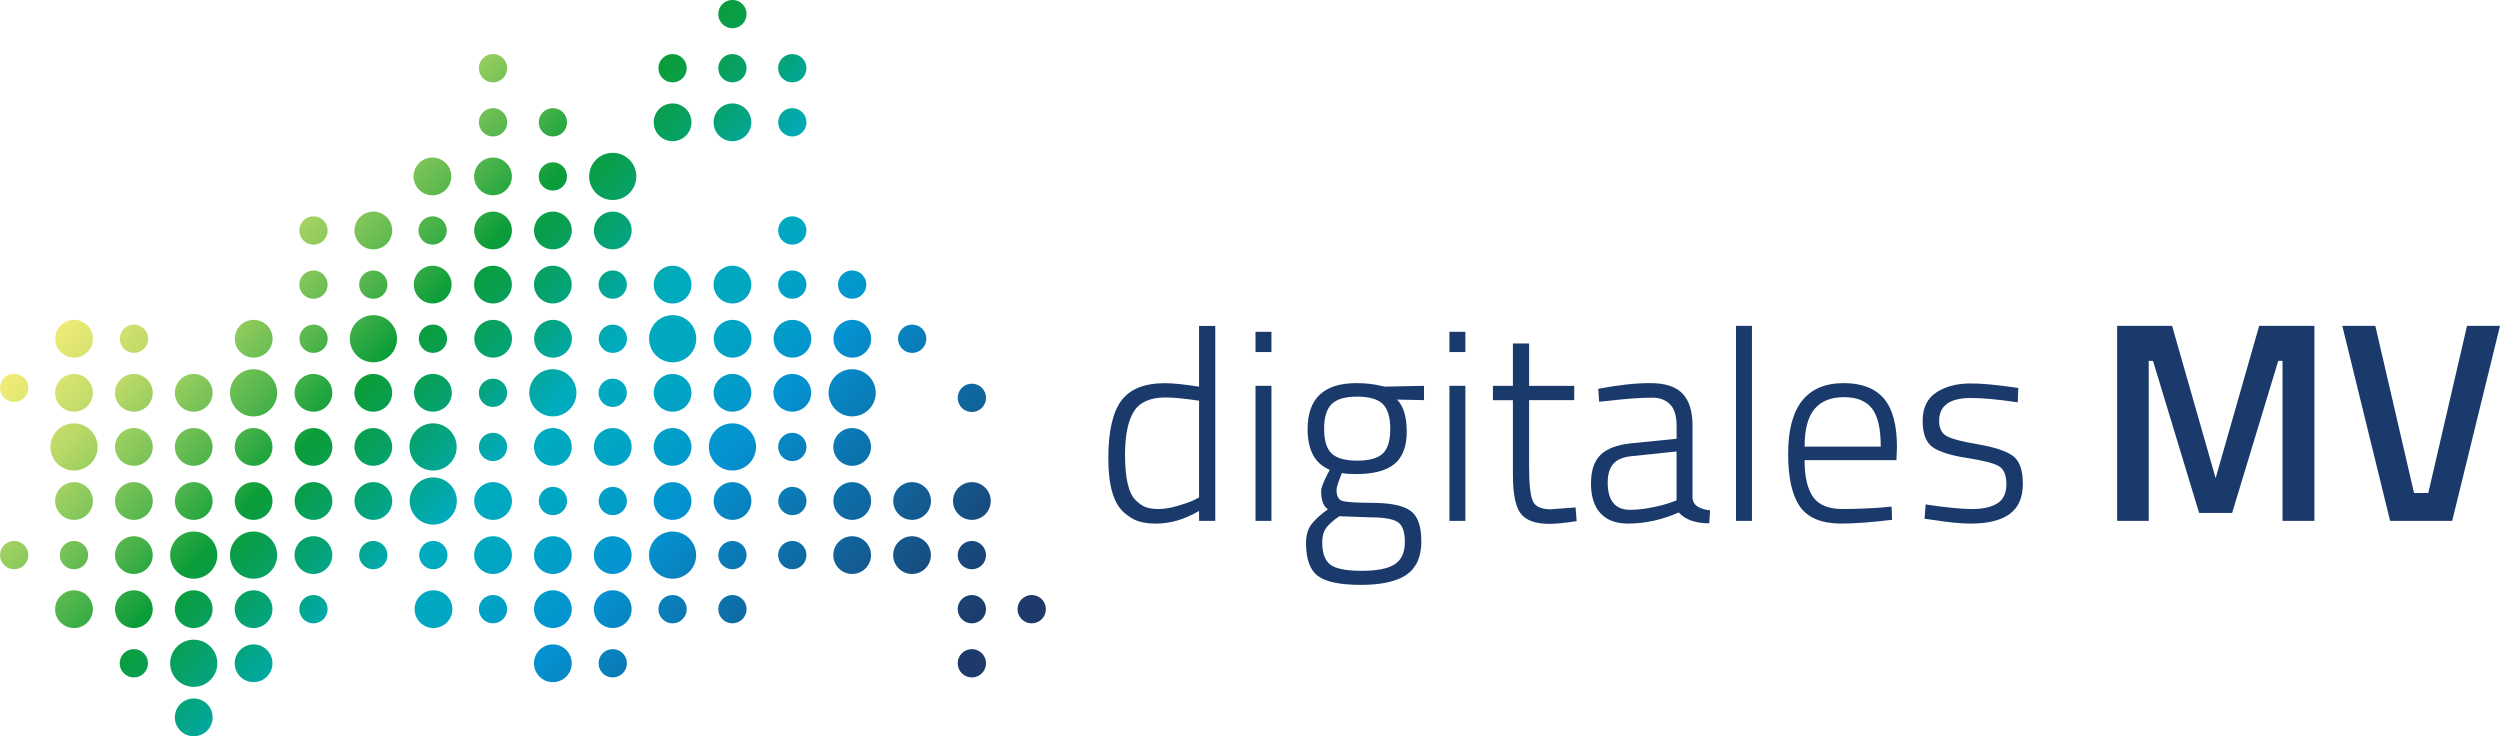 <?xml version="1.0" encoding="UTF-8"?><svg id="shape_verlauf" xmlns="http://www.w3.org/2000/svg" xmlns:xlink="http://www.w3.org/1999/xlink" viewBox="0 0 907.08 267.14"><defs><style>.cls-1{fill:#1a3a6c;}.cls-2{fill:url(#Degradado_sin_nombre_2);}</style><linearGradient id="Degradado_sin_nombre_2" x1="72.43" y1="45.05" x2="317.48" y2="273.57" gradientUnits="userSpaceOnUse"><stop offset="0" stop-color="#fdf07b"/><stop offset=".03" stop-color="#f4ed78"/><stop offset=".07" stop-color="#dee572"/><stop offset=".13" stop-color="#bad968"/><stop offset=".19" stop-color="#88c85b"/><stop offset=".26" stop-color="#49b24a"/><stop offset=".32" stop-color="#0b9d39"/><stop offset=".35" stop-color="#099e4a"/><stop offset=".41" stop-color="#05a376"/><stop offset=".49" stop-color="#00abbe"/><stop offset=".56" stop-color="#00a6c2"/><stop offset=".64" stop-color="#0397cd"/><stop offset=".66" stop-color="#0493d2"/><stop offset=".75" stop-color="#0b77b2"/><stop offset=".91" stop-color="#184b7e"/><stop offset=".99" stop-color="#1d3a6b"/></linearGradient></defs><path class="cls-2" d="m63.44,260.29c0,3.78,3.07,6.85,6.85,6.85s6.85-3.07,6.85-6.85-3.06-6.85-6.85-6.85-6.85,3.07-6.85,6.85m-1.71-19.63c0,4.73,3.83,8.56,8.56,8.56s8.56-3.83,8.56-8.56-3.83-8.56-8.56-8.56-8.56,3.83-8.56,8.56m285.75,0c0,2.84,2.3,5.14,5.14,5.14s5.14-2.3,5.14-5.14-2.3-5.14-5.14-5.14-5.14,2.3-5.14,5.14m-304.05,0c0,2.84,2.3,5.14,5.14,5.14s5.14-2.3,5.14-5.14-2.3-5.14-5.14-5.14-5.14,2.3-5.14,5.14m41.73,0c0,3.78,3.07,6.85,6.85,6.85s6.85-3.07,6.85-6.85-3.06-6.85-6.85-6.85-6.85,3.07-6.85,6.85m108.59,0c0,3.78,3.07,6.85,6.85,6.85s6.85-3.07,6.85-6.85-3.06-6.85-6.85-6.85-6.85,3.07-6.85,6.85m23.43,0c0,2.84,2.3,5.14,5.14,5.14s5.14-2.3,5.14-5.14-2.3-5.14-5.14-5.14-5.14,2.3-5.14,5.14m-67.12-176.63c0,3.78,3.08,6.84,6.86,6.83,3.78,0,6.84-3.08,6.83-6.86,0-3.78-3.08-6.84-6.86-6.84-3.78,0-6.84,3.08-6.84,6.86m21.98-.01c0,3.78,3.07,6.85,6.85,6.85s6.85-3.07,6.85-6.85-3.06-6.85-6.85-6.85-6.85,3.07-6.85,6.85m23.43,0c0,2.84,2.3,5.14,5.14,5.14s5.14-2.3,5.14-5.14-2.3-5.14-5.14-5.14-5.14,2.3-5.14,5.14m18.3,0c0,4.73,3.83,8.56,8.56,8.56s8.56-3.83,8.56-8.56-3.83-8.56-8.56-8.56-8.56,3.83-8.56,8.56m155.44,157.02c0-2.84,2.3-5.14,5.14-5.14s5.14,2.3,5.14,5.14-2.3,5.14-5.14,5.14-5.14-2.3-5.14-5.14m-305.76,0c0,3.78,3.07,6.85,6.85,6.85s6.85-3.07,6.85-6.85-3.06-6.85-6.85-6.85-6.85,3.07-6.85,6.85m284.04,0c0,2.84,2.3,5.14,5.14,5.14s5.14-2.3,5.14-5.14-2.3-5.14-5.14-5.14-5.14,2.3-5.14,5.14m-108.59,0c0,2.84,2.3,5.14,5.14,5.14s5.14-2.3,5.14-5.14-2.3-5.14-5.14-5.14-5.14,2.3-5.14,5.14m-218.89,0c0,3.78,3.07,6.85,6.85,6.85s6.85-3.07,6.85-6.85-3.06-6.85-6.85-6.85-6.85,3.07-6.85,6.85m21.72,0c0,3.78,3.07,6.85,6.85,6.85s6.85-3.07,6.85-6.85-3.06-6.85-6.85-6.85-6.85,3.07-6.85,6.85m43.44,0c0,3.78,3.07,6.85,6.85,6.85s6.85-3.07,6.85-6.85-3.06-6.85-6.85-6.85-6.85,3.07-6.85,6.85m23.43,0c0,2.84,2.3,5.14,5.14,5.14s5.14-2.3,5.14-5.14-2.3-5.14-5.14-5.14-5.14,2.3-5.14,5.14m41.85.01c0,3.78,3.08,6.84,6.86,6.83s6.84-3.08,6.83-6.86c0-3.78-3.08-6.84-6.86-6.84s-6.84,3.08-6.84,6.86m23.31-.01c0,2.84,2.3,5.14,5.14,5.14s5.14-2.3,5.14-5.14-2.3-5.14-5.14-5.14-5.14,2.3-5.14,5.14m20.01,0c0,3.78,3.07,6.85,6.85,6.85s6.85-3.07,6.85-6.85-3.06-6.85-6.85-6.85-6.85,3.07-6.85,6.85m21.72,0c0,3.78,3.07,6.85,6.85,6.85s6.85-3.07,6.85-6.85-3.06-6.85-6.85-6.85-6.85,3.07-6.85,6.85m45.14,0c0,2.84,2.3,5.14,5.14,5.14s5.14-2.3,5.14-5.14-2.3-5.14-5.14-5.14-5.14,2.3-5.14,5.14m0-215.9c0,2.84,2.3,5.14,5.14,5.14s5.14-2.3,5.14-5.14-2.3-5.14-5.14-5.14-5.14,2.3-5.14,5.14m-21.72,19.63c0,2.84,2.3,5.14,5.14,5.14s5.14-2.3,5.14-5.14-2.3-5.14-5.14-5.14-5.14,2.3-5.14,5.14m-65.15,0c0,2.84,2.3,5.14,5.14,5.14s5.14-2.3,5.14-5.14-2.3-5.14-5.14-5.14-5.14,2.3-5.14,5.14m86.87,0c0,2.84,2.3,5.14,5.14,5.14s5.14-2.3,5.14-5.14-2.3-5.14-5.14-5.14-5.14,2.3-5.14,5.14m21.72,0c0,2.84,2.3,5.14,5.14,5.14s5.14-2.3,5.14-5.14-2.3-5.14-5.14-5.14-5.14,2.3-5.14,5.14m-45.14,19.63c0,3.78,3.07,6.85,6.85,6.85s6.85-3.07,6.85-6.85-3.06-6.85-6.85-6.85-6.85,3.07-6.85,6.85m-63.44,0c0,2.84,2.3,5.14,5.14,5.14s5.14-2.3,5.14-5.14-2.3-5.14-5.14-5.14-5.14,2.3-5.14,5.14m21.72,0c0,2.84,2.3,5.14,5.14,5.14s5.14-2.3,5.14-5.14-2.3-5.14-5.14-5.14-5.14,2.3-5.14,5.14m63.44,0c0,3.78,3.07,6.85,6.85,6.85s6.85-3.07,6.85-6.85-3.06-6.85-6.85-6.85-6.85,3.07-6.85,6.85m23.43,0c0,2.84,2.3,5.14,5.14,5.14s5.14-2.3,5.14-5.14-2.3-5.14-5.14-5.14-5.14,2.3-5.14,5.14m-173.74,39.25c0,2.84,2.3,5.14,5.14,5.14s5.14-2.3,5.14-5.14-2.3-5.14-5.14-5.14-5.14,2.3-5.14,5.14m20.01,0c0,3.78,3.07,6.85,6.85,6.85s6.85-3.07,6.85-6.85-3.06-6.85-6.85-6.85-6.85,3.07-6.85,6.85m23.21,0c0,2.84,2.31,5.14,5.15,5.13,2.84,0,5.14-2.31,5.13-5.15,0-2.84-2.31-5.14-5.15-5.13s-5.14,2.31-5.13,5.15m20.22,0c0,3.78,3.07,6.85,6.85,6.85s6.85-3.07,6.85-6.85-3.06-6.85-6.85-6.85-6.85,3.07-6.85,6.85m21.72,0c0,3.78,3.07,6.85,6.85,6.85s6.85-3.07,6.85-6.85-3.06-6.85-6.85-6.85-6.85,3.07-6.85,6.85m21.72,0c0,3.78,3.07,6.85,6.85,6.85s6.85-3.07,6.85-6.85-3.06-6.85-6.85-6.85-6.85,3.07-6.85,6.85m66.86,0c0,2.84,2.3,5.14,5.14,5.14s5.14-2.3,5.14-5.14-2.3-5.14-5.14-5.14-5.14,2.3-5.14,5.14M63.44,162.16c0,3.78,3.07,6.85,6.85,6.85s6.85-3.07,6.85-6.85-3.06-6.85-6.85-6.85-6.85,3.07-6.85,6.85m173.74,0c0,3.78,3.07,6.85,6.85,6.85s6.85-3.07,6.85-6.85-3.06-6.85-6.85-6.85-6.85,3.07-6.85,6.85m-218.89,0c0,4.73,3.83,8.56,8.56,8.56s8.56-3.83,8.56-8.56-3.83-8.56-8.56-8.56-8.56,3.83-8.56,8.56m23.43,0c0,3.78,3.07,6.85,6.85,6.85s6.85-3.07,6.85-6.85-3.06-6.85-6.85-6.85-6.85,3.07-6.85,6.85m43.44,0c0,3.78,3.07,6.85,6.85,6.85s6.85-3.07,6.85-6.85-3.06-6.85-6.85-6.85-6.85,3.07-6.85,6.85m21.72,0c0,3.78,3.07,6.85,6.85,6.85s6.85-3.07,6.85-6.85-3.06-6.85-6.85-6.85-6.85,3.07-6.85,6.85m21.72,0c0,3.78,3.07,6.85,6.85,6.85s6.85-3.07,6.85-6.85-3.06-6.85-6.85-6.85-6.85,3.07-6.85,6.85m19.98.02c0,4.73,3.85,8.56,8.58,8.55,4.73,0,8.55-3.85,8.54-8.58s-3.85-8.56-8.58-8.55-8.55,3.85-8.54,8.58m25.16-.02c0,2.84,2.3,5.14,5.14,5.14s5.14-2.3,5.14-5.14-2.3-5.14-5.14-5.14-5.14,2.3-5.14,5.14m20.01,0c0,3.78,3.07,6.85,6.85,6.85s6.85-3.07,6.85-6.85-3.06-6.85-6.85-6.85-6.85,3.07-6.85,6.85m21.72,0c0,3.78,3.07,6.85,6.85,6.85s6.85-3.07,6.85-6.85-3.06-6.85-6.85-6.85-6.85,3.07-6.85,6.85m41.72,0c0,4.73,3.83,8.56,8.56,8.56s8.56-3.83,8.56-8.56-3.83-8.56-8.56-8.56-8.56,3.83-8.56,8.56m25.14,0c0,2.84,2.3,5.14,5.14,5.14s5.14-2.3,5.14-5.14-2.3-5.14-5.14-5.14-5.14,2.3-5.14,5.14m20.01,0c0,3.78,3.07,6.85,6.85,6.85s6.85-3.07,6.85-6.85-3.06-6.85-6.85-6.85-6.85,3.07-6.85,6.85M0,140.72c0,2.84,2.3,5.14,5.14,5.14s5.14-2.3,5.14-5.14-2.3-5.14-5.14-5.14-5.14,2.3-5.14,5.14m63.44,1.81c0,3.78,3.07,6.85,6.85,6.85s6.85-3.07,6.85-6.85-3.06-6.85-6.85-6.85-6.85,3.07-6.85,6.85m284.04,1.82c0,2.84,2.3,5.14,5.14,5.14s5.14-2.3,5.14-5.14-2.3-5.14-5.14-5.14-5.14,2.3-5.14,5.14m-110.3-1.82c0,3.78,3.07,6.85,6.85,6.85s6.85-3.07,6.85-6.85-3.06-6.85-6.85-6.85-6.85,3.07-6.85,6.85m-217.18,0c0,3.78,3.07,6.85,6.85,6.85s6.85-3.07,6.85-6.85-3.06-6.85-6.85-6.85-6.85,3.07-6.85,6.85m21.72,0c0,3.78,3.07,6.85,6.85,6.85s6.85-3.07,6.85-6.85-3.06-6.85-6.85-6.85-6.85,3.07-6.85,6.85m41.72,0c0,4.73,3.83,8.56,8.56,8.56s8.56-3.83,8.56-8.56-3.83-8.56-8.56-8.56-8.56,3.83-8.56,8.56m23.43,0c0,3.78,3.07,6.85,6.85,6.85s6.85-3.07,6.85-6.85-3.06-6.85-6.85-6.85-6.85,3.07-6.85,6.85m21.72,0c0,3.78,3.07,6.85,6.85,6.85s6.85-3.07,6.85-6.85-3.06-6.85-6.85-6.85-6.85,3.07-6.85,6.85m21.65.01c0,3.78,3.08,6.84,6.86,6.83,3.78,0,6.84-3.08,6.83-6.86,0-3.78-3.08-6.84-6.86-6.84s-6.84,3.08-6.84,6.86m23.5-.01c0,2.84,2.3,5.14,5.14,5.14s5.14-2.3,5.14-5.14-2.3-5.14-5.14-5.14-5.14,2.3-5.14,5.14m18.3,0c0,4.73,3.83,8.56,8.56,8.56s8.56-3.83,8.56-8.56-3.83-8.56-8.56-8.56-8.56,3.83-8.56,8.56m25.14,0c0,2.84,2.3,5.14,5.14,5.14s5.14-2.3,5.14-5.14-2.3-5.14-5.14-5.14-5.14,2.3-5.14,5.14m41.73,0c0,3.78,3.07,6.85,6.85,6.85s6.85-3.07,6.85-6.85-3.06-6.85-6.85-6.85-6.85,3.07-6.85,6.85m21.72,0c0,3.78,3.07,6.85,6.85,6.85s6.85-3.07,6.85-6.85-3.06-6.85-6.85-6.85-6.85,3.07-6.85,6.85m20.01,0c0,4.73,3.83,8.56,8.56,8.56s8.56-3.83,8.56-8.56-3.83-8.56-8.56-8.56-8.56,3.83-8.56,8.56m-63.44-39.25c0,3.78,3.07,6.85,6.85,6.85s6.85-3.07,6.85-6.85-3.06-6.85-6.85-6.85-6.85,3.07-6.85,6.85m-128.6,0c0,2.84,2.3,5.14,5.14,5.14s5.14-2.3,5.14-5.14-2.3-5.14-5.14-5.14-5.14,2.3-5.14,5.14m21.72,0c0,2.84,2.3,5.14,5.14,5.14s5.14-2.3,5.14-5.14-2.3-5.14-5.14-5.14-5.14,2.3-5.14,5.14m19.84.01c0,3.78,3.08,6.84,6.86,6.83,3.78,0,6.84-3.08,6.83-6.86,0-3.78-3.08-6.84-6.86-6.84s-6.84,3.08-6.84,6.86m21.88-.01c0,3.78,3.07,6.85,6.85,6.85s6.85-3.07,6.85-6.85-3.06-6.85-6.85-6.85-6.85,3.07-6.85,6.85m21.72,0c0,3.78,3.07,6.85,6.85,6.85s6.85-3.07,6.85-6.85-3.06-6.85-6.85-6.85-6.85,3.07-6.85,6.85m23.43,0c0,2.84,2.3,5.14,5.14,5.14s5.14-2.3,5.14-5.14-2.3-5.14-5.14-5.14-5.14,2.3-5.14,5.14m41.73,0c0,3.78,3.07,6.85,6.85,6.85s6.85-3.07,6.85-6.85-3.06-6.85-6.85-6.85-6.85,3.07-6.85,6.85m23.43,0c0,2.84,2.3,5.14,5.14,5.14s5.14-2.3,5.14-5.14-2.3-5.14-5.14-5.14-5.14,2.3-5.14,5.14m21.72,0c0,2.84,2.3,5.14,5.14,5.14s5.14-2.3,5.14-5.14-2.3-5.14-5.14-5.14-5.14,2.3-5.14,5.14M0,201.41c0,2.84,2.3,5.14,5.14,5.14s5.14-2.3,5.14-5.14-2.3-5.14-5.14-5.14-5.14,2.3-5.14,5.14m61.73,0c0,4.73,3.83,8.56,8.56,8.56s8.56-3.83,8.56-8.56-3.83-8.56-8.56-8.56-8.56,3.83-8.56,8.56m285.75,0c0,2.84,2.3,5.14,5.14,5.14s5.14-2.3,5.14-5.14-2.3-5.14-5.14-5.14-5.14,2.3-5.14,5.14m-112.01,0c0,4.73,3.83,8.56,8.56,8.56s8.56-3.83,8.56-8.56-3.83-8.56-8.56-8.56-8.56,3.83-8.56,8.56m-213.76,0c0,2.84,2.3,5.14,5.14,5.14s5.14-2.3,5.14-5.14-2.3-5.14-5.14-5.14-5.14,2.3-5.14,5.14m20.01,0c0,3.78,3.07,6.85,6.85,6.85s6.85-3.07,6.85-6.85-3.06-6.85-6.85-6.85-6.85,3.07-6.85,6.85m41.72,0c0,4.73,3.83,8.56,8.56,8.56s8.56-3.83,8.56-8.56-3.83-8.56-8.56-8.56-8.56,3.83-8.56,8.56m23.43,0c0,3.78,3.07,6.85,6.85,6.85s6.85-3.07,6.85-6.85-3.06-6.85-6.85-6.85-6.85,3.07-6.85,6.85m23.43,0c0,2.84,2.3,5.14,5.14,5.14s5.14-2.3,5.14-5.14-2.3-5.14-5.14-5.14-5.14,2.3-5.14,5.14m21.79,0c0,2.84,2.31,5.14,5.15,5.13,2.84,0,5.14-2.31,5.13-5.15,0-2.84-2.31-5.14-5.15-5.13s-5.14,2.31-5.13,5.15m19.94,0c0,3.78,3.07,6.85,6.85,6.85s6.85-3.07,6.85-6.85-3.06-6.85-6.85-6.85-6.85,3.07-6.85,6.85m21.72,0c0,3.78,3.07,6.85,6.85,6.85s6.85-3.07,6.85-6.85-3.06-6.85-6.85-6.85-6.85,3.07-6.85,6.85m21.72,0c0,3.78,3.07,6.85,6.85,6.85s6.85-3.07,6.85-6.85-3.06-6.85-6.85-6.85-6.85,3.07-6.85,6.85m45.14,0c0,2.84,2.3,5.14,5.14,5.14s5.14-2.3,5.14-5.14-2.3-5.14-5.14-5.14-5.14,2.3-5.14,5.14m21.72,0c0,2.84,2.3,5.14,5.14,5.14s5.14-2.3,5.14-5.14-2.3-5.14-5.14-5.14-5.14,2.3-5.14,5.14m20.01,0c0,3.78,3.07,6.85,6.85,6.85s6.85-3.07,6.85-6.85-3.06-6.85-6.85-6.85-6.85,3.07-6.85,6.85m21.72,0c0,3.78,3.07,6.85,6.85,6.85s6.85-3.07,6.85-6.85-3.06-6.85-6.85-6.85-6.85,3.07-6.85,6.85m-260.61-19.63c0,3.78,3.07,6.85,6.85,6.85s6.85-3.07,6.85-6.85-3.06-6.85-6.85-6.85-6.85,3.07-6.85,6.85m282.33,0c0,3.78,3.07,6.85,6.85,6.85s6.85-3.07,6.85-6.85-3.06-6.85-6.85-6.85-6.85,3.07-6.85,6.85m-108.59,0c0,3.78,3.07,6.85,6.85,6.85s6.85-3.07,6.85-6.85-3.06-6.85-6.85-6.85-6.85,3.07-6.85,6.85m-217.18,0c0,3.78,3.07,6.85,6.85,6.85s6.85-3.07,6.85-6.85-3.06-6.85-6.85-6.85-6.85,3.07-6.85,6.85m21.72,0c0,3.78,3.07,6.85,6.85,6.85s6.85-3.07,6.85-6.85-3.06-6.85-6.85-6.85-6.85,3.07-6.85,6.85m43.44,0c0,3.78,3.07,6.85,6.85,6.85s6.85-3.07,6.85-6.85-3.06-6.85-6.85-6.85-6.85,3.07-6.85,6.85m21.72,0c0,3.78,3.07,6.85,6.85,6.85s6.85-3.07,6.85-6.85-3.06-6.85-6.85-6.85-6.85,3.07-6.85,6.85m21.72,0c0,3.78,3.07,6.85,6.85,6.85s6.85-3.07,6.85-6.85-3.06-6.85-6.85-6.85-6.85,3.07-6.85,6.85m20.03.02c0,4.73,3.85,8.56,8.58,8.55,4.73,0,8.55-3.85,8.54-8.58,0-4.73-3.85-8.56-8.58-8.55-4.73,0-8.55,3.85-8.54,8.58m23.41-.02c0,3.78,3.07,6.85,6.85,6.85s6.85-3.07,6.85-6.85-3.06-6.85-6.85-6.85-6.85,3.07-6.85,6.85m23.43,0c0,2.84,2.3,5.14,5.14,5.14s5.14-2.3,5.14-5.14-2.3-5.14-5.14-5.14-5.14,2.3-5.14,5.14m21.72,0c0,2.84,2.3,5.14,5.14,5.14s5.14-2.3,5.14-5.14-2.3-5.14-5.14-5.14-5.14,2.3-5.14,5.14m41.73,0c0,3.78,3.07,6.85,6.85,6.85s6.85-3.07,6.85-6.85-3.06-6.85-6.85-6.85-6.85,3.07-6.85,6.85m23.43,0c0,2.84,2.3,5.14,5.14,5.14s5.14-2.3,5.14-5.14-2.3-5.14-5.14-5.14-5.14,2.3-5.14,5.14m20.01,0c0,3.78,3.07,6.85,6.85,6.85s6.85-3.07,6.85-6.85-3.06-6.85-6.85-6.85-6.85,3.07-6.85,6.85m21.72,0c0,3.78,3.07,6.85,6.85,6.85s6.85-3.07,6.85-6.85-3.06-6.85-6.85-6.85-6.85,3.07-6.85,6.85m-88.58-58.88c0,4.73,3.83,8.56,8.56,8.56s8.56-3.83,8.56-8.56-3.83-8.56-8.56-8.56-8.56,3.83-8.56,8.56m-215.47,0c0,3.78,3.07,6.85,6.85,6.85s6.85-3.07,6.85-6.85-3.06-6.85-6.85-6.85-6.85,3.07-6.85,6.85m23.43,0c0,2.84,2.3,5.14,5.14,5.14s5.14-2.3,5.14-5.14-2.3-5.14-5.14-5.14-5.14,2.3-5.14,5.14m41.73,0c0,3.78,3.07,6.85,6.85,6.85s6.85-3.07,6.85-6.85-3.06-6.85-6.85-6.85-6.85,3.07-6.85,6.85m23.43,0c0,2.84,2.3,5.14,5.14,5.14s5.14-2.3,5.14-5.14-2.3-5.14-5.14-5.14-5.14,2.3-5.14,5.14m18.3,0c0,4.73,3.83,8.56,8.56,8.56s8.56-3.83,8.56-8.56-3.83-8.56-8.56-8.56-8.56,3.83-8.56,8.56m25.02.01c0,2.84,2.31,5.14,5.15,5.13,2.84,0,5.14-2.31,5.13-5.15,0-2.84-2.31-5.14-5.15-5.13-2.84,0-5.14,2.31-5.13,5.15m20.13,0c0,3.78,3.07,6.85,6.85,6.85s6.85-3.07,6.85-6.85-3.06-6.85-6.85-6.85-6.85,3.07-6.85,6.85m21.72,0c0,3.78,3.07,6.85,6.85,6.85s6.85-3.07,6.85-6.85-3.06-6.85-6.85-6.85-6.85,3.07-6.85,6.85m23.43,0c0,2.84,2.3,5.14,5.14,5.14s5.14-2.3,5.14-5.14-2.3-5.14-5.14-5.14-5.14,2.3-5.14,5.14m41.73,0c0,3.78,3.07,6.85,6.85,6.85s6.85-3.07,6.85-6.85-3.06-6.85-6.85-6.85-6.85,3.07-6.85,6.85m21.72,0c0,3.78,3.07,6.85,6.85,6.85s6.85-3.07,6.85-6.85-3.06-6.85-6.85-6.85-6.85,3.07-6.85,6.85m21.72,0c0,3.78,3.07,6.85,6.85,6.85s6.85-3.07,6.85-6.85-3.06-6.85-6.85-6.85-6.85,3.07-6.85,6.85m23.43,0c0,2.84,2.3,5.14,5.14,5.14s5.14-2.3,5.14-5.14-2.3-5.14-5.14-5.14-5.14,2.3-5.14,5.14"/><path class="cls-1" d="m440.94,118.24v70.76h-5.88v-3.63c-5.16,3.07-10.39,4.61-15.68,4.61-2.42,0-4.51-.28-6.27-.83-1.76-.55-3.56-1.65-5.39-3.28-3.72-3.33-5.59-9.85-5.59-19.55s1.57-16.68,4.7-20.92c3.14-4.25,8.43-6.37,15.88-6.37,2.87,0,6.99.43,12.35,1.27v-22.05h5.88Zm-25.23,65.76c1.21.46,2.78.69,4.7.69s4.15-.36,6.66-1.08c2.51-.72,4.49-1.4,5.93-2.06l2.06-1.08v-35.08c-5.23-.78-9.28-1.18-12.15-1.18-5.55,0-9.39,1.7-11.52,5.1-2.12,3.4-3.19,8.66-3.19,15.78,0,8.36,1.27,13.82,3.82,16.37,1.24,1.24,2.47,2.09,3.68,2.55Z"/><path class="cls-1" d="m455.54,127.74v-7.35h5.78v7.35h-5.78Zm0,61.25v-49h5.78v49h-5.78Z"/><path class="cls-1" d="m515.71,196.44c0,5.55-1.78,9.57-5.34,12.05-3.56,2.48-9.1,3.72-16.61,3.72s-12.71-1.08-15.58-3.23c-2.88-2.16-4.31-6.11-4.31-11.86,0-2.74.59-4.95,1.76-6.62s3.23-3.58,6.17-5.73c-1.63-1.04-2.45-3.27-2.45-6.66,0-1.04.78-3.1,2.35-6.17l.78-1.47c-5.36-2.22-8.04-7.15-8.04-14.8,0-11.11,5.91-16.66,17.74-16.66,3.33,0,6.27.33,8.82.98l1.47.29,14.21-.29v5.19l-9.8-.2c2.35,2.35,3.53,6.22,3.53,11.61s-1.49,9.31-4.46,11.76c-2.97,2.45-7.66,3.67-14.06,3.67-1.9,0-3.56-.13-5-.39-1.31,3.2-1.96,5.23-1.96,6.08,0,2.16.64,3.48,1.91,3.97,1.27.49,5.08.75,11.42.78,6.34.03,10.83.98,13.47,2.84,2.65,1.86,3.97,5.57,3.97,11.12Zm-35.97.29c0,3.92.98,6.63,2.94,8.13,1.96,1.5,5.75,2.25,11.37,2.25s9.64-.8,12.05-2.4c2.42-1.6,3.63-4.28,3.63-8.04s-.88-6.19-2.65-7.3c-1.76-1.11-5.13-1.67-10.09-1.67l-11.07-.39c-2.42,1.7-4.05,3.18-4.9,4.46-.85,1.27-1.27,2.92-1.27,4.95Zm.69-41.11c0,4.21.91,7.19,2.74,8.92,1.83,1.73,4.92,2.6,9.26,2.6s7.43-.85,9.26-2.55c1.83-1.7,2.74-4.69,2.74-8.97s-.92-7.3-2.74-9.06c-1.83-1.76-4.92-2.65-9.26-2.65s-7.43.9-9.26,2.7c-1.83,1.8-2.74,4.8-2.74,9.02Z"/><path class="cls-1" d="m525.9,127.74v-7.35h5.78v7.35h-5.78Zm0,61.25v-49h5.78v49h-5.78Z"/><path class="cls-1" d="m571.18,145.19h-16.37v24.21c0,6.34.46,10.49,1.37,12.45.91,1.96,3.07,2.94,6.47,2.94l9.02-.69.39,5c-4.31.65-7.61.98-9.9.98-4.97,0-8.41-1.23-10.34-3.67-1.93-2.45-2.89-7.14-2.89-14.06v-27.15h-7.25v-5.19h7.25v-15.39h5.88v15.39h16.37v5.19Z"/><path class="cls-1" d="m614.1,154.6v26.26c.26,2.42,2.38,3.86,6.37,4.31l-.29,4.7c-5.03,0-8.72-1.31-11.07-3.92-6.14,2.68-12.28,4.02-18.42,4.02-4.38,0-7.71-1.26-10-3.77-2.29-2.51-3.43-6.11-3.43-10.78s1.16-8.13,3.48-10.39c2.32-2.25,5.96-3.64,10.93-4.17l16.66-1.67v-4.61c0-3.66-.8-6.29-2.4-7.89-1.6-1.6-3.74-2.4-6.42-2.4-4.18,0-9.6.39-16.27,1.18l-3.04.29-.29-4.7c7.19-1.37,13.48-2.06,18.87-2.06s9.29,1.27,11.71,3.82c2.42,2.55,3.63,6.47,3.63,11.76Zm-30.77,20.48c0,6.6,2.71,9.9,8.13,9.9,2.35,0,4.93-.28,7.74-.83,2.81-.55,5.03-1.13,6.66-1.72l2.45-.88v-17.74l-15.97,1.67c-3.2.26-5.5,1.18-6.91,2.74-1.41,1.57-2.11,3.86-2.11,6.86Z"/><path class="cls-1" d="m629.88,188.99v-70.76h5.78v70.76h-5.78Z"/><path class="cls-1" d="m683.38,184.09l2.94-.29.2,4.8c-7.38.91-13.62,1.37-18.72,1.37-7.06-.07-11.99-2.16-14.8-6.27-2.81-4.12-4.21-10.45-4.21-19.01,0-17.12,6.73-25.68,20.19-25.68,6.47,0,11.3,1.85,14.5,5.54,3.2,3.69,4.8,9.59,4.8,17.69l-.2,4.7h-33.32c0,6.01,1.03,10.47,3.09,13.38,2.06,2.91,5.59,4.36,10.58,4.36s9.98-.2,14.95-.59Zm-28.62-22.05h27.64c0-6.47-1.06-11.07-3.18-13.82-2.12-2.74-5.52-4.12-10.19-4.12s-8.22,1.42-10.63,4.26c-2.42,2.84-3.63,7.4-3.63,13.67Z"/><path class="cls-1" d="m715.14,144.4c-7.71,0-11.56,2.78-11.56,8.33,0,2.55.85,4.35,2.55,5.39,1.7,1.05,5.54,2.08,11.52,3.09,5.98,1.01,10.19,2.4,12.64,4.17,2.45,1.76,3.67,5.15,3.67,10.14s-1.6,8.66-4.8,10.98c-3.2,2.32-7.91,3.48-14.11,3.48-3.59,0-8.23-.46-13.92-1.37l-2.84-.39.39-5.19c7.32,1.11,12.94,1.67,16.86,1.67s6.97-.69,9.16-2.06c2.19-1.37,3.28-3.69,3.28-6.96s-.9-5.44-2.7-6.52c-1.8-1.08-5.65-2.07-11.56-2.99-5.91-.91-10.08-2.22-12.49-3.92-2.42-1.7-3.63-4.9-3.63-9.6s1.67-8.13,5-10.29c3.33-2.16,7.45-3.23,12.35-3.23,3.92,0,8.82.43,14.7,1.27l2.65.39-.2,5.19c-6.99-1.04-12.64-1.57-16.95-1.57Z"/><path class="cls-1" d="m768.16,188.99v-70.76h19.94l15.8,55.26,15.8-55.26h20.04v70.76h-11.57v-58.05h-1.55l-16.73,55.16h-11.98l-16.73-55.16h-1.55v58.05h-11.47Z"/><path class="cls-1" d="m895.1,118.24h11.98l-17.35,70.76h-22.52l-17.35-70.76h11.98l14.05,60.63h5.17l14.05-60.63Z"/></svg>